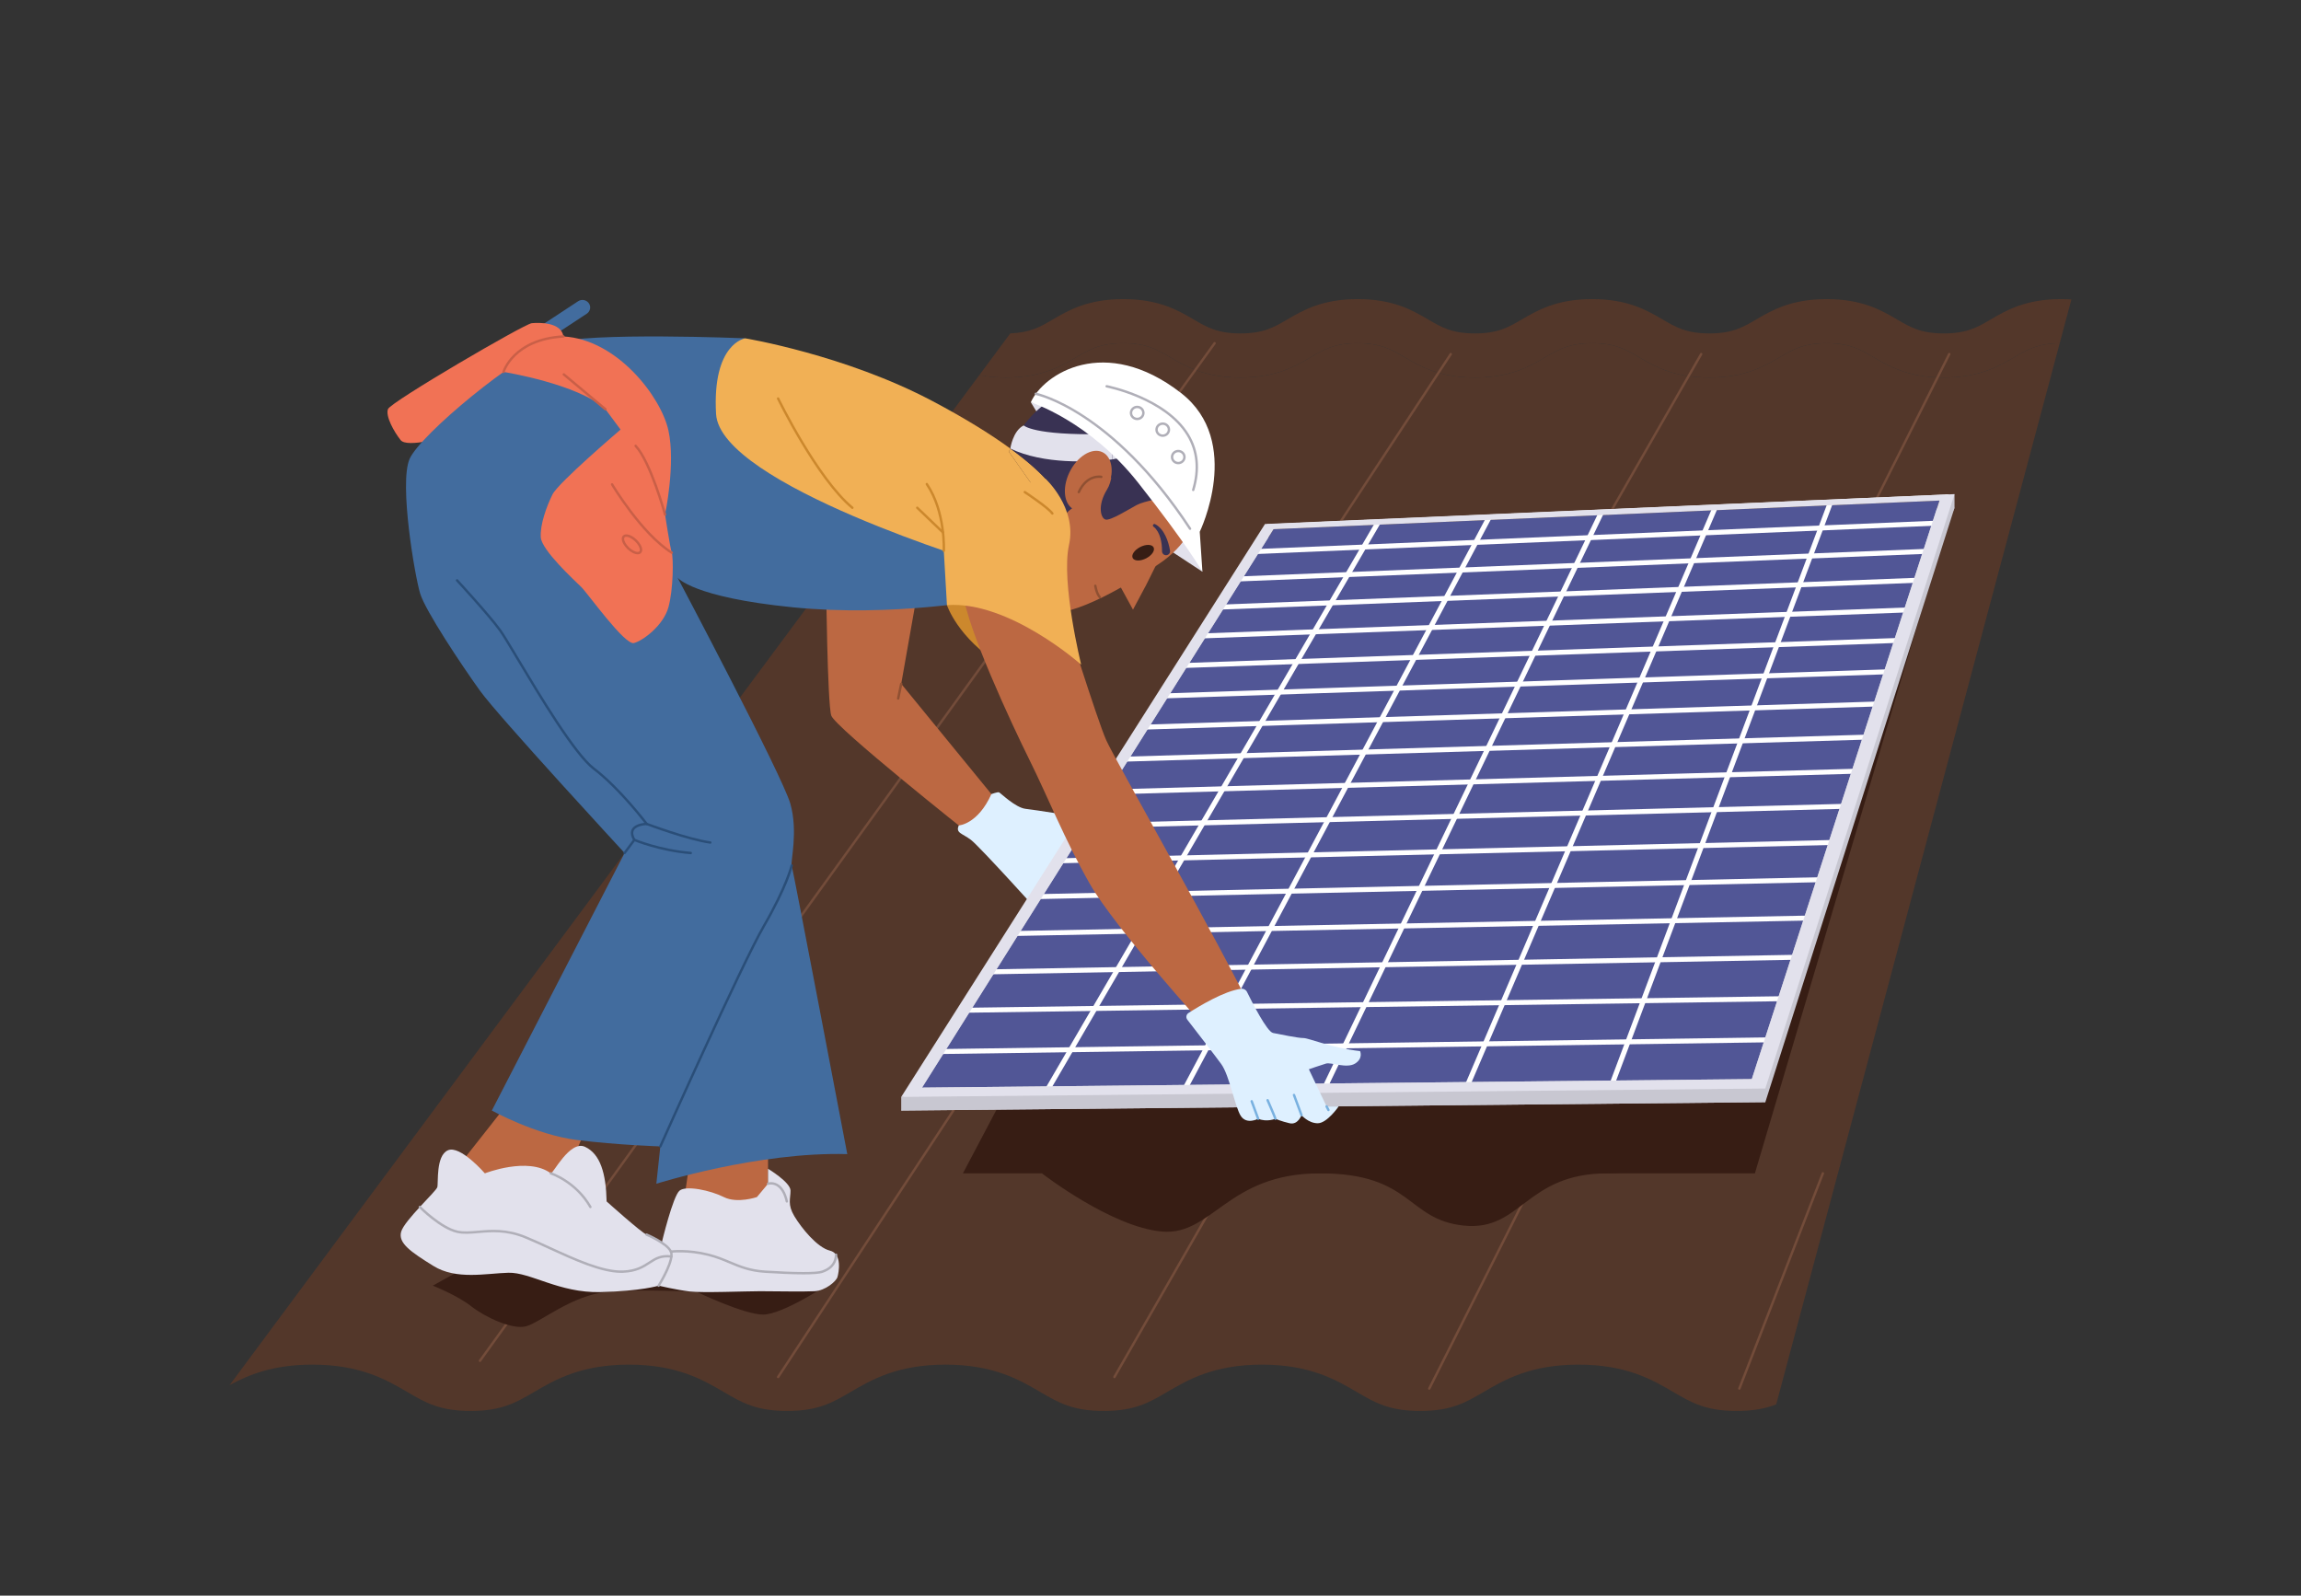 <?xml version="1.0" encoding="utf-8"?>
<svg xmlns="http://www.w3.org/2000/svg" id="_x31_" style="enable-background:new 0 0 2402 1665.656" version="1.1" viewBox="0 0 2402 1665.656" x="0" y="0">
  <rect x="0" y="0" width="2402" height="1665.656" fill="#333333" stroke="none"/>
  <g>
    <path d="M2162.33,312.578l-12.226,45.72c-22.957,0.259-33.777,6.596-47.444,14.59&#xA;		c-16.141,9.444-36.25,21.22-73.443,21.22c-37.193,0-57.303-11.775-73.443-21.22c-13.934-8.167-24.95-14.607-48.938-14.607&#xA;		s-35.004,6.44-48.938,14.607c-16.141,9.444-36.25,21.22-73.443,21.22c-37.211,0-57.302-11.775-73.461-21.22&#xA;		c-13.934-8.167-24.932-14.607-48.921-14.607c-24.006,0-35.004,6.44-48.938,14.607c-16.159,9.444-36.25,21.22-73.443,21.22&#xA;		c-37.211,0-57.302-11.775-73.461-21.22c-13.934-8.167-24.932-14.607-48.921-14.607c-24.007,0-35.004,6.44-48.938,14.607&#xA;		c-16.159,9.444-36.25,21.22-73.443,21.22c-37.211,0-57.303-11.775-73.461-21.22c-13.934-8.167-24.932-14.607-48.921-14.607&#xA;		c-23.989,0-35.004,6.44-48.938,14.607c-16.141,9.444-36.25,21.22-73.443,21.22c-10.571,0-19.771-0.95-27.886-2.521l32.353-43.597&#xA;		c20.946-0.76,31.41-6.889,44.454-14.538c16.159-9.445,36.25-21.22,73.461-21.22c37.193,0,57.285,11.775,73.443,21.22&#xA;		c13.934,8.167,24.932,14.607,48.938,14.607c23.989,0,34.986-6.44,48.921-14.607c16.159-9.445,36.25-21.22,73.461-21.22&#xA;		c37.193,0,57.285,11.775,73.443,21.22c13.934,8.167,24.932,14.607,48.938,14.607c23.989,0,34.987-6.44,48.921-14.607&#xA;		c16.159-9.445,36.25-21.22,73.461-21.22c37.193,0,57.302,11.775,73.443,21.22c13.934,8.167,24.95,14.607,48.938,14.607&#xA;		c23.989,0,35.005-6.44,48.938-14.607c16.141-9.445,36.25-21.22,73.443-21.22s57.302,11.775,73.443,21.22&#xA;		c13.934,8.167,24.949,14.607,48.938,14.607c23.989,0,35.004-6.44,48.938-14.607c16.141-9.445,36.25-21.22,73.443-21.22&#xA;		C2155.336,312.233,2158.913,312.354,2162.33,312.578z" style="fill:#53372a"/>
    <path d="M2150.104,358.298l-295.927,1107.682c-10.802,4.23-23.33,6.872-41.215,6.872&#xA;		c-32.388,0-47.248-8.685-66.076-19.7c-21.8-12.76-48.921-28.644-99.141-28.644c-50.22,0-77.34,15.885-99.158,28.644&#xA;		c-18.81,11.016-33.652,19.7-66.04,19.7s-47.248-8.685-66.058-19.7c-21.8-12.76-48.938-28.644-99.141-28.644&#xA;		c-50.22,0-77.358,15.885-99.158,28.644c-18.81,11.016-33.67,19.7-66.058,19.7c-32.37,0-47.23-8.685-66.04-19.7&#xA;		c-21.8-12.76-48.938-28.644-99.158-28.644c-50.202,0-77.341,15.885-99.141,28.644c-18.81,11.016-33.67,19.7-66.058,19.7&#xA;		c-32.388,0-47.23-8.685-66.04-19.7c-21.8-12.76-48.938-28.644-99.158-28.644c-50.202,0-77.341,15.885-99.14,28.644&#xA;		c-18.81,11.016-33.67,19.7-66.058,19.7c-32.388,0-47.23-8.685-66.04-19.7c-21.8-12.76-48.938-28.644-99.158-28.644&#xA;		c-40.966,0-66.592,10.584-86.47,21.41l782.607-1054.33c8.115,1.571,17.315,2.521,27.886,2.521c37.193,0,57.302-11.775,73.443-21.22&#xA;		c13.934-8.167,24.95-14.607,48.938-14.607c23.989,0,34.986,6.44,48.921,14.607c16.159,9.444,36.25,21.22,73.461,21.22&#xA;		c37.193,0,57.285-11.775,73.443-21.22c13.934-8.167,24.932-14.607,48.938-14.607c23.989,0,34.987,6.44,48.921,14.607&#xA;		c16.159,9.444,36.25,21.22,73.461,21.22c37.193,0,57.285-11.775,73.443-21.22c13.934-8.167,24.932-14.607,48.938-14.607&#xA;		c23.989,0,34.987,6.44,48.921,14.607c16.159,9.444,36.25,21.22,73.461,21.22c37.193,0,57.303-11.775,73.443-21.22&#xA;		c13.934-8.167,24.95-14.607,48.938-14.607s35.004,6.44,48.938,14.607c16.141,9.444,36.25,21.22,73.443,21.22&#xA;		c37.193,0,57.302-11.775,73.443-21.22C2116.328,364.894,2127.148,358.557,2150.104,358.298z" style="fill:#53372a"/>
    <g>
      <path d="M501.027,1421.756c-0.254,0-0.512-0.077-0.733-0.238c-0.562-0.405-0.689-1.191-0.283-1.753&#xA;			l766.9-1062.219c0.404-0.56,1.192-0.69,1.752-0.282c0.562,0.405,0.689,1.191,0.283,1.753l-766.9,1062.219&#xA;			C501.801,1421.574,501.417,1421.756,501.027,1421.756z" style="fill:#734c3a"/>
    </g>
    <g>
      <path d="M812.268,1438.666c-0.237,0-0.476-0.066-0.688-0.206c-0.579-0.381-0.741-1.159-0.36-1.738&#xA;			l702.163-1067.786c0.38-0.581,1.161-0.744,1.738-0.36c0.579,0.381,0.741,1.159,0.36,1.738L813.319,1438.1&#xA;			C813.078,1438.468,812.677,1438.666,812.268,1438.666z" style="fill:#734c3a"/>
    </g>
    <g>
      <path d="M1163.35,1438.666c-0.212,0-0.426-0.053-0.623-0.167c-0.602-0.345-0.81-1.113-0.464-1.713&#xA;			L1774.787,369c0.344-0.601,1.111-0.812,1.713-0.465c0.602,0.345,0.81,1.113,0.464,1.713L1164.44,1438.035&#xA;			C1164.209,1438.44,1163.786,1438.666,1163.35,1438.666z" style="fill:#734c3a"/>
    </g>
    <g>
      <path d="M1492.021,1450.746c-0.189,0-0.381-0.042-0.562-0.134c-0.619-0.312-0.869-1.066-0.558-1.685&#xA;			l542.807-1079.866c0.311-0.619,1.064-0.873,1.685-0.558c0.619,0.312,0.869,1.066,0.558,1.685l-542.807,1079.866&#xA;			C1492.923,1450.493,1492.481,1450.746,1492.021,1450.746z" style="fill:#734c3a"/>
    </g>
    <g>
      <path d="M1815.715,1450.746c-0.151,0-0.304-0.028-0.454-0.085c-0.647-0.251-0.967-0.979-0.717-1.624&#xA;			l87.148-224.671c0.251-0.646,0.976-0.964,1.625-0.717c0.647,0.251,0.967,0.979,0.717,1.625l-87.148,224.671&#xA;			C1816.693,1450.442,1816.218,1450.746,1815.715,1450.746z" style="fill:#734c3a"/>
    </g>
    <path d="M451.765,1342.081c0,0,25.408,9.919,39.927,21.364c14.519,11.446,42.65,24.652,57.169,21.13&#xA;		c14.519-3.522,48.174-32.831,85.302-36.031c37.127-3.2,93.247,0.078,93.247,0.078s49.218,23.628,69.182,23.628&#xA;		c19.964,0,65.743-30.169,65.743-30.169l-75.735-26.655H586.066l-76.225-5.686L451.765,1342.081z" style="fill:#371d14"/>
    <path d="M862.335,607.061c0,0,1.371,127.442,5.399,139.862c4.027,12.42,143.646,123.135,143.646,123.135&#xA;		s26.178-10.308,26.85-37.066L940.775,713.82l19.59-110.85h-87.509L862.335,607.061z" style="fill:#bc6842"/>
    <polygon points="539.256 1140.158 467.526 1231.193 539.256 1254.144 585.041 1239.337 616.327 1167.848" style="fill:#bc6842"/>
    <polygon points="723.922 1184.55 709.423 1285.805 801.756 1268.211 801.756 1167.848" style="fill:#bc6842"/>
    <path d="M574.992,1224.82c1.88,1.397,19.86-35.148,35.748-27.669c15.888,7.479,21.846,27.505,22.508,56.993&#xA;		c0,0,36.41,32.7,41.706,34.627c5.296,1.927,15.856,8.445,15.856,8.445s11.661-48.799,18.613-54.377&#xA;		c6.951-5.579,32.135-0.312,46.166,6.753c14.031,7.065,34.553,0,34.553,0l11.613-13.92v-15.626c0,0,23.473,14.113,23.473,22.793&#xA;		s-3.31,14.46,3.972,26.664c7.282,12.204,23.832,32.757,37.072,35.969c13.24,3.212,9.268,23.123,7.944,27.619&#xA;		c-1.324,4.496-12.578,14.13-23.832,14.773c-11.254,0.642-42.368,0-56.932,0c-14.564,0-60.242,1.856-73.482,0.285&#xA;		c-13.24-1.57-32.438-6.066-32.438-6.066s-17.874,5.686-60.904,6.697c-43.03,1.011-72.82-20.827-95.99-20.185&#xA;		c-23.17,0.642-54.284,7.707-78.116-7.065c-23.832-14.773-37.072-23.915-33.762-35.722c3.31-11.807,36.41-41.995,37.734-46.491&#xA;		c1.324-4.496-1.767-32.757,11.033-38.538c12.799-5.781,38.617,24.044,38.617,24.044S551.16,1207.115,574.992,1224.82z" style="fill:#e2e1ec"/>
    <g>
      <path d="M687.531,1343.336c-0.227,0-0.458-0.062-0.664-0.192c-0.589-0.368-0.766-1.142-0.398-1.729&#xA;			c4.568-7.301,15.768-27.708,12.765-34.367c-3.69-8.181-24.556-17.032-24.766-17.121c-0.639-0.269-0.939-1.005-0.671-1.644&#xA;			c0.27-0.64,1.007-0.939,1.644-0.671c0.896,0.377,21.988,9.328,26.081,18.404c4.096,9.083-11.171,33.927-12.926,36.729&#xA;			C688.358,1343.127,687.95,1343.336,687.531,1343.336z" style="fill:#b0afb8"/>
    </g>
    <g>
      <path d="M648.477,1328.741c-21.119,0.001-49.872-13.203-75.336-24.895&#xA;			c-8.909-4.09-17.323-7.953-25.154-11.168c-19.563-8.03-35.093-6.675-48.791-5.478c-8.213,0.716-15.306,1.336-22.033-0.171&#xA;			c-17.761-3.978-38.915-25.295-39.806-26.2c-0.487-0.493-0.48-1.288,0.013-1.775c0.493-0.488,1.287-0.48,1.775,0.013&#xA;			c0.213,0.217,21.529,21.696,38.565,25.512c6.351,1.424,13.262,0.819,21.266,0.119c13.294-1.16,29.838-2.606,49.964,5.657&#xA;			c7.879,3.234,16.315,7.108,25.248,11.209c26.03,11.952,55.529,25.49,76.209,24.626c13.609-0.574,20.643-5.154,26.847-9.196&#xA;			c6.376-4.153,12.389-8.07,23.781-6.593c0.687,0.09,1.172,0.72,1.082,1.408c-0.09,0.688-0.724,1.169-1.408,1.082&#xA;			c-10.448-1.355-15.846,2.146-22.085,6.207c-6.476,4.217-13.815,8.997-28.112,9.6&#xA;			C649.835,1328.726,649.158,1328.741,648.477,1328.741z" style="fill:#b0afb8"/>
    </g>
    <g>
      <path d="M616.329,1261.204c-0.436,0-0.86-0.228-1.091-0.632c-14.943-26.164-40.368-34.474-40.624-34.554&#xA;			c-0.661-0.21-1.028-0.915-0.817-1.576c0.208-0.66,0.911-1.027,1.574-0.819c0.263,0.083,26.6,8.656,42.047,35.703&#xA;			c0.344,0.602,0.135,1.369-0.467,1.713C616.753,1261.151,616.539,1261.204,616.329,1261.204z" style="fill:#b0afb8"/>
    </g>
    <g>
      <path d="M838.701,1330.322c-11.986,0-26.998-0.745-40.092-1.582c-16.256-1.041-26.502-5.343-37.35-9.898&#xA;			c-6.608-2.774-13.442-5.644-21.869-7.776c-21.543-5.453-38.679-3.311-38.85-3.287c-0.668,0.095-1.316-0.393-1.408-1.082&#xA;			c-0.09-0.687,0.394-1.318,1.081-1.407c0.717-0.093,17.752-2.236,39.793,3.343c8.609,2.179,15.531,5.085,22.223,7.895&#xA;			c10.648,4.472,20.705,8.694,36.54,9.707c32.546,2.081,53.575,2.108,59.203,0.073c6.353-2.298,12.935-6.063,13.597-16.572&#xA;			c0.045-0.691,0.605-1.203,1.332-1.173c0.692,0.044,1.217,0.64,1.173,1.332c-0.758,12.027-8.547,16.351-15.248,18.773&#xA;			C855.496,1329.872,848.011,1330.322,838.701,1330.322z" style="fill:#b0afb8"/>
    </g>
    <g>
      <path d="M821.374,1255.399c-0.572,0-1.089-0.393-1.222-0.974c-1.93-8.395-5.204-13.93-9.73-16.456&#xA;			c-4.313-2.405-8.222-1.122-8.262-1.11c-0.659,0.217-1.371-0.131-1.593-0.786c-0.222-0.657,0.13-1.369,0.786-1.593&#xA;			c0.204-0.068,5.02-1.646,10.292,1.296c5.171,2.885,8.857,8.969,10.954,18.084c0.155,0.676-0.267,1.349-0.942,1.505&#xA;			C821.562,1255.388,821.468,1255.399,821.374,1255.399z" style="fill:#b0afb8"/>
    </g>
    <path d="M1000.849,861.663c0,0,19.783-1.027,34.063-32.728c0,0,6.389-2.346,7.895-1.873&#xA;		c1.506,0.473,17.121,16.073,27.857,17.269c10.736,1.196,50.263,7.601,50.263,7.601l6.087,37.041l-15.847,54.085l-23.522,12.615&#xA;		c0,0-64.804-71.875-74.075-78.938C1004.297,869.673,997.399,869.751,1000.849,861.663z" style="fill:#def0ff"/>
    <g>
      <polygon points="1220.942 815.939 1005.185 1224.82 1831.927 1224.82 2032.974 546.367" style="fill:#371d14"/>
      <path d="M1087.644,1224.82c0,0,72.28,56.102,125.188,60.748c52.908,4.647,68.121-60.748,165.085-60.748&#xA;			c96.964,0,90.097,48.357,150.206,54.552c60.109,6.196,64.08-54.552,149.902-54.552c85.822,0-45.091-56.973-45.091-56.973&#xA;			l-528.901,27.881L1087.644,1224.82z" style="fill:#371d14"/>
    </g>
    <g>
      <polygon points="2034.203 530.307 2034.203 530.307 2034.042 530.314 2031.033 530.445 2031.033 530.445 2031.033 530.445 1320.541 561.236 940.775 1159.283 1842.821 1150.521 2040.311 530.043" style="fill:#c8c7d1"/>
      <polygon points="940.775 1159.283 940.775 1145.036 964.533 1139.589 1842.821 1132.232 1842.821 1150.521" style="fill:#c8c7d1"/>
      <path d="M2040.311,530.043l-0.006-14.244l-7.874,10.404l-3.124,10.411l-2.309,6.194&#xA;			c0,0,5.569,4.217,5.977,3.558C2033.381,545.708,2040.311,530.043,2040.311,530.043z" style="fill:#c8c7d1"/>
      <g>
        <g>
          <polygon points="2024.608 522.533 1828.694 1126.445 962.501 1135.337 1329.45 552.42" style="fill:#515696"/>
        </g>
        <g>
          <g>
            <polygon points="951.585 1144.223 946.045 1143.608 1323.293 547.044 1328.901 548.08" style="fill:#fff"/>
          </g>
          <g>
            <polygon points="1093.614 1142.592 1087.644 1142.312 1437.258 542.385 1442.999 543.057" style="fill:#fff"/>
          </g>
          <g>
            <path d="M1231.582,1140.999L1231.582,1140.999l320.157-601.476c1.157-2.174,3.912-3.026,6.152-1.903&#xA;						l0.686,0.344l-319.802,600.81C1237.421,1141.316,1234.201,1142.312,1231.582,1140.999z" style="fill:#fff"/>
          </g>
          <g>
            <path d="M1377.917,1139.671L1377.917,1139.671l290.498-604.052c1.175-2.444,4.002-3.703,6.679-2.975&#xA;						l0.569,0.155l-290.651,604.369C1383.766,1139.76,1380.589,1140.881,1377.917,1139.671z" style="fill:#fff"/>
          </g>
          <g>
            <path d="M1526.71,1138.326L1526.71,1138.326l260.528-607.81c1.006-2.347,3.592-3.667,6.156-3.14&#xA;						l0.894,0.184l-260.598,607.973C1532.558,1138.174,1529.433,1139.425,1526.71,1138.326z" style="fill:#fff"/>
          </g>
          <g>
            <path d="M1678.025,1136.964L1678.025,1136.964l230.981-615.27l5.476,0.549l-229.613,611.626&#xA;						C1683.859,1136.558,1680.796,1137.943,1678.025,1136.964z" style="fill:#fff"/>
          </g>
          <g>
            <polygon points="1837.6 1135.334 1831.927 1135.584 2031.033 516.198 2036.272 516.852" style="fill:#fff"/>
          </g>
        </g>
        <g>
          <g>
            <g>
              <polygon points="1325.972 550.535 1325.734 547.044 2034.203 516.06 2033.44 519.923" style="fill:#fff"/>
            </g>
          </g>
          <g>
            <g>
              <polygon points="1308.318 578.447 1308.088 573.272 2024.004 543.394 2024.233 548.568" style="fill:#fff"/>
            </g>
          </g>
          <g>
            <g>
              <polygon points="1290.219 607.061 1289.998 601.886 2014.566 572.791 2014.786 577.966" style="fill:#fff"/>
            </g>
          </g>
          <g>
            <g>
              <polygon points="1271.657 636.407 1271.445 631.231 2004.875 602.97 2005.087 608.146" style="fill:#fff"/>
            </g>
          </g>
          <g>
            <g>
              <polygon points="1252.616 666.511 1252.413 661.334 1994.924 633.962 1995.127 639.138" style="fill:#fff"/>
            </g>
          </g>
          <g>
            <g>
              <polygon points="1233.075 697.404 1232.882 692.228 1984.702 665.802 1984.895 670.978" style="fill:#fff"/>
            </g>
          </g>
          <g>
            <g>
              <polygon points="1213.016 729.117 1212.832 723.94 1974.195 698.523 1974.379 703.699" style="fill:#fff"/>
            </g>
          </g>
          <g>
            <g>
              <polygon points="1192.417 761.684 1192.244 756.507 1963.394 732.164 1963.568 737.34" style="fill:#fff"/>
            </g>
          </g>
          <g>
            <g>
              <polygon points="1171.257 795.138 1171.094 789.96 1952.285 766.761 1952.449 771.94" style="fill:#fff"/>
            </g>
          </g>
          <g>
            <g>
              <polygon points="1149.511 829.518 1149.358 824.34 1940.856 802.36 1941.008 807.538" style="fill:#fff"/>
            </g>
          </g>
          <g>
            <g>
              <polygon points="1127.156 864.861 1127.013 859.683 1929.09 839.003 1929.233 844.181" style="fill:#fff"/>
            </g>
          </g>
          <g>
            <g>
              <polygon points="1104.164 901.21 1104.033 896.032 1916.975 876.736 1917.106 881.914" style="fill:#fff"/>
            </g>
          </g>
          <g>
            <g>
              <polygon points="1080.51 938.607 1080.391 933.429 1904.495 915.609 1904.613 920.787" style="fill:#fff"/>
            </g>
          </g>
          <g>
            <g>
              <polygon points="1056.163 977.098 1056.056 971.92 1891.629 955.674 1891.736 960.852" style="fill:#fff"/>
            </g>
          </g>
          <g>
            <g>
              <rect height="5.179" style="fill:#fff" transform="rotate(-1.037 1455.457 1007.356)" width="847.493" x="1030.983" y="1004.27"/>
            </g>
          </g>
          <g>
            <g>
              <rect height="5.18" style="fill:#fff" transform="rotate(-.81 1432.208 1043.166)" width="859.591" x="1005.178" y="1045.995"/>
            </g>
          </g>
          <g>
            <g>
              <rect height="5.18" style="fill:#fff" transform="rotate(-.81 1410.034 1090.573)" width="872.042" x="978.582" y="1089.031"/>
            </g>
          </g>
          <g>
            <g>
              <rect height="5.18" style="fill:#fff" transform="rotate(-.613 1395.4 1137.494)" width="884.863" x="951.157" y="1133.439"/>
            </g>
          </g>
        </g>
      </g>
      <g>
        <path d="M1320.535,546.981L940.772,1145.04l902.052-8.771l197.48-620.47L1320.535,546.981z&#xA;				 M1828.694,1126.445l-866.194,8.892l366.95-582.917l695.158-29.887L1828.694,1126.445z" style="fill:#e2e1ec"/>
      </g>
    </g>
    <path d="M1108.96,538.176c-3.862,28.437-33.759,87.038-33.759,87.038s-191.27-15.367-202.339-22.239&#xA;		c-11.087-6.889-163.437-96.465-166.213-105.426c-2.758-8.961-16.604-57.34-16.604-60.017c0-2.694,0-23.292,0-23.292l37.371-44.615&#xA;		c0,0,8.275-11.223,50.54-16.455c0,0,104.123,17.162,195.54,65.542c33.616,17.784,60.488,34.428,81.167,49.519&#xA;		c-0.498,1.105-0.979,2.227-1.459,3.384l49.828,70.773C1103.034,542.388,1105.419,540.731,1108.96,538.176z" style="fill:#f1b055"/>
    <polygon points="1076.069 419.925 1087.644 438.94 1204.436 563.439 1255.196 596.796 1238.287 546.367 1218.869 503.608 1164.549 452.434 1109.373 424.937 1076.069 419.925" style="fill:#e2e1ec"/>
    <path d="M1232.882,447.668c-31.244-43.452-31.626,17.574-84.881,53.621&#xA;		c-53.255,36.046-72.953,115.155-60.357,132.673c12.597,17.518,69.59-9.723,122.845-45.769&#xA;		C1263.744,552.146,1264.126,491.12,1232.882,447.668z" style="fill:#bc6842"/>
    <path d="M1108.96,538.176c-3.542,2.555-5.926,4.213-5.926,4.213l-49.828-70.773&#xA;		c0.48-1.157,0.961-2.279,1.459-3.384c35.556,25.934,52.8,47.24,54.562,61.812C1109.494,532.322,1109.387,535.068,1108.96,538.176z" style="fill:#f1b055"/>
    <path d="M1178.257,482.734l-21.693,19.234c0,0-20.145,15.073-30.448,23.292&#xA;		c-5.855,4.662-12.493,9.548-17.155,12.915c0.427-3.108,0.534-5.853,0.267-8.132c-1.762-14.572-19.006-35.879-54.562-61.812&#xA;		c17.547-39.539,45.38-52.212,45.38-52.212l68.923,46.895L1178.257,482.734z" style="fill:#393253"/>
    <path d="M1161.226,479.557c-23.348,2.918-71.931,5.318-106.561-11.326c0,0,2.598-18.561,13.97-24.138&#xA;		c0,0,9.894,10.532,83.391,9.065c0,0,3.043,2.814,6.923,6.509C1159.358,461.791,1160.817,469.923,1161.226,479.557z" style="fill:#e2e1ec"/>
    <path d="M1116.406,493.044c-8.022,16.616-5.729,34.084,5.122,39.015c10.851,4.932,26.15-4.541,34.172-21.157&#xA;		s5.729-34.084-5.122-39.015C1139.728,466.956,1124.428,476.428,1116.406,493.044z" style="fill:#bc6842"/>
    <g>
      <path d="M1126.111,514.956c-0.176,0-0.356-0.037-0.526-0.116c-0.63-0.292-0.902-1.039-0.611-1.667&#xA;			c9.212-19.852,24.766-16.65,24.926-16.614c0.675,0.15,1.099,0.816,0.952,1.492c-0.148,0.676-0.816,1.105-1.492,0.959&#xA;			c-0.558-0.112-13.778-2.728-22.108,15.219C1127.038,514.688,1126.584,514.956,1126.111,514.956z" style="fill:#8f5032"/>
    </g>
    <path d="M1196.563,582.781c-5.991,3.134-12.299,3.062-14.09-0.161c-1.791-3.222,1.615-8.375,7.606-11.509&#xA;		c5.991-3.134,12.299-3.062,14.09,0.161C1205.959,574.494,1202.554,579.647,1196.563,582.781z" style="fill:#371d14"/>
    <polygon points="1211.154 581.135 1196.56 610.464 1182.726 636.407 1166.679 607.061" style="fill:#bc6842"/>
    <path d="M1205.73,547.11c1.508,0.702,2.525,1.465,3.608,2.377c1.064,0.888,1.995,1.888,2.892,2.922&#xA;		c1.765,2.09,3.171,4.426,4.365,6.842c1.233,2.414,2.113,4.945,2.94,7.499l1.031,3.869l0.798,3.91&#xA;		c0.464,2.277-1.004,4.499-3.281,4.964c-2.277,0.465-4.499-1.004-4.964-3.281c-0.048-0.235-0.075-0.469-0.083-0.7l-0.005-0.216&#xA;		l-0.099-3.541l-0.306-3.515c-0.33-2.309-0.702-4.641-1.389-6.854c-0.651-2.226-1.492-4.405-2.647-6.386&#xA;		c-1.106-1.93-2.683-3.899-4.227-5.032l-0.227-0.166c-0.7-0.513-0.851-1.497-0.337-2.197&#xA;		C1204.251,546.99,1205.065,546.8,1205.73,547.11z" style="fill:#393253"/>
    <path d="M1174.805,477.106c-0.427,0.38-5.481,1.45-13.578,2.452c-0.409-9.634-1.869-17.767-2.278-19.89&#xA;		C1166.031,466.435,1175.855,476.156,1174.805,477.106z" style="fill:#e2e1ec"/>
    <path d="M1216.518,519.528c0,0-21.622,3.177-30.057,7.735c-8.417,4.541-27.139,16.333-32.299,15.125&#xA;		c-5.143-1.226-8.88-14.676,1.53-31.493c5.072-8.184,5.962-20.667,5.535-31.338c8.097-1.001,13.151-2.072,13.578-2.452&#xA;		c1.05-0.95-8.773-10.67-15.856-17.439c-0.071-0.345-0.107-0.535-0.107-0.535s13.115-0.915,16.39,0&#xA;		c3.275,0.898,21.533,18.164,21.533,18.164L1216.518,519.528z" style="fill:#393253"/>
    <g>
      <path d="M1148.091,624.6c-0.333,0-0.665-0.132-0.913-0.393c-3.683-3.897-4.982-12.163-5.035-12.513&#xA;			c-0.104-0.685,0.365-1.325,1.051-1.43c0.688-0.104,1.326,0.365,1.431,1.05c0.012,0.078,1.234,7.842,4.379,11.168&#xA;			c0.476,0.504,0.454,1.299-0.05,1.775C1148.711,624.487,1148.4,624.6,1148.091,624.6z" style="fill:#8f5032"/>
    </g>
    <g>
      <path d="M937.606,730.372c-0.085,0-0.171-0.008-0.257-0.026c-0.679-0.14-1.115-0.804-0.974-1.484&#xA;			l3.171-15.297c0.14-0.68,0.804-1.122,1.484-0.974c0.679,0.14,1.115,0.804,0.974,1.484l-3.171,15.297&#xA;			C938.71,729.964,938.188,730.372,937.606,730.372z" style="fill:#8f5032"/>
    </g>
    <path d="M514.998,382.145L514.998,382.145c-2.494-3.568-1.525-8.468,2.153-10.888l86.33-56.794&#xA;		c3.678-2.42,8.728-1.48,11.222,2.089l0,0c2.494,3.569,1.525,8.468-2.153,10.888l-86.33,56.794&#xA;		C522.542,386.653,517.492,385.713,514.998,382.145z" style="fill:#426c9e"/>
    <path d="M467.55,455.351c0,0-42.39,12.81-49.339,4.045c-6.949-8.765-15.983-24.946-13.203-32.363&#xA;		c2.78-7.417,142.457-88.998,150.102-89.672c7.644-0.674,30.721-1.302,33.081,13.845c2.36,15.147-8.064,34.7-8.064,34.7&#xA;		L467.55,455.351z" style="fill:#f17255"/>
    <path d="M1076.069,419.925c0,0,60.953,19.31,111.954,83.879s67.172,92.992,67.172,92.992l-2.783-41.699&#xA;		c0,0,45.698-94.138-19.531-144.828C1153.527,348.603,1089.131,390.356,1076.069,419.925z" style="fill:#fff"/>
    <path d="M1030.999,589.926c0,0-279.354-83.931-283.509-157.839c-4.155-73.908,30.47-78.916,30.47-78.916&#xA;		s-163.433-6.881-200.828,5.111c-37.396,11.991-138.502,95.306-149.582,120.838c-11.08,25.532,5.54,122.572,11.08,140.569&#xA;		c5.54,17.998,43.081,74.437,62.398,101.312c19.318,26.876,150.974,169.423,150.974,169.423L513.42,1159.283&#xA;		c0,0,45.706,25.324,88.641,30.699c42.936,5.375,87.256,6.719,87.256,6.719l-4.155,38.97c0,0,106.391-33.595,199.315-30.907&#xA;		c0,0-56.658-297.452-58.043-301.246c-1.385-3.794,6.925-35.203-1.385-64.515c-8.31-29.312-117.727-236.033-117.727-236.033&#xA;		s15.235,20.549,120.497,30.992c105.262,10.443,203.178-8.37,203.178-8.37V589.926z" style="fill:#426c9e"/>
    <g>
      <path d="M652,891.679c-0.259,0-0.523-0.081-0.747-0.247c-0.556-0.413-0.672-1.2-0.259-1.757l9.674-13.033&#xA;			c-2.406-4.429-2.765-8.2-1.065-11.217c2.613-4.638,9.405-6.022,13.062-6.433c-6.032-7.73-30.267-37.966-53.563-55.631&#xA;			c-20.045-15.199-55.955-75.214-79.718-114.926c-8.419-14.07-15.069-25.184-18.25-29.591&#xA;			c-11.713-16.235-44.602-51.822-44.934-52.181c-0.47-0.508-0.439-1.303,0.07-1.774c0.507-0.467,1.303-0.442,1.774,0.07&#xA;			c0.331,0.359,33.324,36.057,45.127,52.416c3.241,4.494,9.917,15.649,18.367,29.771c22.225,37.143,59.424,99.309,79.079,114.214&#xA;			c27.015,20.484,55.188,57.582,55.469,57.955c0.284,0.377,0.333,0.881,0.127,1.307c-0.208,0.425-0.635,0.697-1.107,0.705&#xA;			c-0.105,0.001-10.451,0.237-13.319,5.333c-1.322,2.348-0.831,5.524,1.456,9.442c0.254,0.435,0.225,0.978-0.075,1.382&#xA;			l-10.16,13.688C652.763,891.503,652.383,891.679,652,891.679z" style="fill:#2a4e78"/>
    </g>
    <g>
      <path d="M689.318,1197.957c-0.171,0-0.344-0.034-0.511-0.108c-0.632-0.283-0.917-1.025-0.635-1.659&#xA;			c0.843-1.888,84.54-189.322,108.294-230.432c23.594-40.828,28.696-62.309,28.745-62.52c0.155-0.676,0.825-1.097,1.504-0.943&#xA;			c0.676,0.155,1.098,0.828,0.943,1.504c-0.201,0.878-5.201,21.999-29.018,63.216c-23.689,40.996-107.334,228.311-108.175,230.199&#xA;			C690.257,1197.681,689.799,1197.957,689.318,1197.957z" style="fill:#2a4e78"/>
    </g>
    <g>
      <path d="M741.514,880.745c-0.057,0-0.115-0.004-0.173-0.012c-23.737-3.29-66.272-19.325-66.7-19.486&#xA;			c-0.648-0.246-0.975-0.971-0.73-1.619c0.246-0.647,0.97-0.968,1.619-0.73c0.425,0.161,42.699,16.097,66.154,19.349&#xA;			c0.687,0.095,1.167,0.729,1.071,1.416C742.669,880.29,742.13,880.745,741.514,880.745z" style="fill:#2a4e78"/>
    </g>
    <g>
      <path d="M721.075,891.679c-0.034,0-0.069-0.001-0.103-0.004c-32.774-2.671-59.04-13.674-59.301-13.783&#xA;			c-0.639-0.271-0.937-1.008-0.667-1.646c0.272-0.64,1.011-0.935,1.646-0.667c0.258,0.11,26.172,10.956,58.525,13.593&#xA;			c0.691,0.057,1.205,0.663,1.15,1.353C722.271,891.182,721.722,891.679,721.075,891.679z" style="fill:#2a4e78"/>
    </g>
    <path d="M525.634,388.239c0,0,78.334,12.572,106.383,38.936l15.778,21.261c0,0-64.865,55.306-71.001,67.625&#xA;		c-6.136,12.318-13.148,31.477-12.272,44.86c0.877,13.383,35.062,44.85,42.074,51.653c7.012,6.804,45.581,61.233,55.223,58.681&#xA;		c9.642-2.551,30.679-18.456,35.939-37.293c5.259-18.837,5.259-51.822,3.506-57.016s-7.012-39.82-7.012-39.82&#xA;		s11.226-52.786,3.506-87.839c-7.72-35.053-53.47-94.957-109.569-98.081C532.091,348.082,525.634,388.239,525.634,388.239z" style="fill:#f17255"/>
    <g>
      <path d="M694.251,538.381c-0.552,0-1.057-0.367-1.209-0.923c-0.149-0.545-15.092-54.62-30.435-71.186&#xA;			c-0.471-0.509-0.44-1.303,0.068-1.774c0.509-0.471,1.303-0.442,1.774,0.068c15.76,17.015,30.399,69.982,31.014,72.228&#xA;			c0.184,0.669-0.211,1.36-0.879,1.542C694.473,538.367,694.36,538.381,694.251,538.381z" style="fill:#c95f47"/>
    </g>
    <g>
      <path d="M701.263,578.201c-0.228,0-0.458-0.062-0.664-0.191c-31.714-19.832-62.427-71.213-62.734-71.731&#xA;			c-0.355-0.597-0.157-1.367,0.439-1.72c0.595-0.352,1.367-0.159,1.72,0.439c0.304,0.51,30.71,51.375,61.905,70.881&#xA;			c0.587,0.368,0.766,1.143,0.4,1.73C702.091,577.992,701.681,578.201,701.263,578.201z" style="fill:#c95f47"/>
    </g>
    <g>
      <path d="M525.634,389.492c-0.114,0-0.23-0.015-0.347-0.049c-0.665-0.191-1.05-0.884-0.861-1.549&#xA;			c0.101-0.349,10.567-34.922,63.691-37.941c0.677-0.016,1.286,0.489,1.324,1.181c0.04,0.692-0.489,1.286-1.181,1.324&#xA;			c-51.255,2.914-61.323,35.794-61.42,36.126C526.682,389.134,526.181,389.492,525.634,389.492z" style="fill:#c95f47"/>
    </g>
    <g>
      <path d="M632.016,428.431c-0.283,0-0.569-0.095-0.804-0.292l-43.48-36.35&#xA;			c-0.532-0.444-0.602-1.237-0.157-1.769c0.444-0.53,1.233-0.606,1.769-0.157l43.48,36.349c0.532,0.444,0.602,1.237,0.157,1.769&#xA;			C632.731,428.277,632.376,428.431,632.016,428.431z" style="fill:#c95f47"/>
    </g>
    <g>
      <path d="M665.632,578.629c-3.097,0-7.167-1.992-10.854-5.57c-3.547-3.441-5.75-7.503-5.75-10.604&#xA;			c-0.001-1.398,0.451-2.575,1.304-3.404c2.819-2.734,8.977-0.881,14.331,4.313c3.547,3.441,5.749,7.504,5.749,10.604&#xA;			c0.001,1.398-0.451,2.575-1.304,3.404C668.232,578.223,667.032,578.629,665.632,578.629z M653.768,560.314&#xA;			c-0.732,0-1.315,0.179-1.687,0.54c-0.36,0.349-0.544,0.889-0.544,1.602c0.001,2.408,1.959,5.863,4.989,8.802&#xA;			c4.369,4.24,9.326,5.777,10.833,4.313c0.36-0.349,0.544-0.889,0.544-1.602c-0.001-2.408-1.959-5.863-4.989-8.802&#xA;			C659.624,561.973,656.001,560.314,653.768,560.314z" style="fill:#c95f47"/>
    </g>
    <path d="M988.508,631.693c0,0,11.132,34.18,55.955,62.136c44.823,27.956,52.641-70.652,52.641-70.652&#xA;		s-47.95-27.478-50.035-26.381c-2.085,1.097-20.848,6.174-20.848,6.174L988.508,631.693L988.508,631.693z" style="fill:#cc882d"/>
    <path d="M1109.377,636.407c0,0,36.081,115.443,45.386,136.213c9.305,20.77,118.019,211.08,153.326,284.943&#xA;		l-49.495,15.427c0,0-95.013-104.689-121.12-150.647c-26.107-45.958-43.676-90.527-62.727-128.905&#xA;		c-19.051-38.378-64.821-136.762-69.561-174.447C1000.445,581.307,1109.377,636.407,1109.377,636.407z" style="fill:#bc6842"/>
    <path d="M1240.689,1057.421c10.459-6.74,37.199-23.008,54.916-25.26c2.544-0.323,5.001,0.998,6.102,3.246&#xA;		c5.188,10.59,20.887,41.641,27.194,42.881c7.608,1.496,26.113,5.328,31.767,5.31c5.654-0.018,28.785,10.15,59.113,13.641&#xA;		c0,0,3.523,7.481-5.178,12.967s-25.15-1.496-30.29,0c-5.14,1.496-17.991,5.985-17.991,5.985l18.498,38.779h12.596&#xA;		c0,0-12.075,17.576-21.842,17.576c-9.766,0-16.963-8.478-16.963-8.478s-3.598,10.473-12.337,8.478s-14.907-4.698-14.907-4.698&#xA;		s-8.739,3.78-17.991,0c0,0-11.826,6.385-17.991-2.782c-6.165-9.167-11.823-42.391-20.561-54.361&#xA;		c-6.99-9.574-27.462-36.058-35.377-46.276C1237.705,1062.177,1238.27,1058.979,1240.689,1057.421z" style="fill:#def0ff"/>
    <g>
      <path d="M1358.613,1165.324c-0.509,0-0.988-0.312-1.176-0.818l-7.825-21.037&#xA;			c-0.242-0.65,0.089-1.373,0.738-1.614c0.647-0.245,1.372,0.089,1.614,0.738l7.825,21.037c0.242,0.65-0.089,1.373-0.738,1.614&#xA;			C1358.906,1165.298,1358.758,1165.324,1358.613,1165.324z" style="fill:#79b1e0"/>
    </g>
    <g>
      <path d="M1331.369,1169.103c-0.541,0-1.04-0.351-1.202-0.894c-0.648-2.161-5.563-13.521-8.073-19.227&#xA;			c-0.279-0.635,0.009-1.376,0.644-1.655c0.635-0.275,1.374,0.011,1.655,0.644c0.298,0.68,7.325,16.669,8.178,19.516&#xA;			c0.2,0.664-0.177,1.364-0.841,1.564C1331.609,1169.086,1331.488,1169.103,1331.369,1169.103z" style="fill:#79b1e0"/>
    </g>
    <g>
      <path d="M1313.379,1169.103c-0.511,0-0.99-0.314-1.177-0.82l-6.753-18.267&#xA;			c-0.241-0.651,0.091-1.372,0.742-1.613c0.648-0.24,1.372,0.094,1.613,0.742l6.754,18.267c0.241,0.651-0.091,1.372-0.742,1.613&#xA;			C1313.671,1169.078,1313.523,1169.103,1313.379,1169.103z" style="fill:#79b1e0"/>
    </g>
    <g>
      <path d="M1386.757,1159.97c-0.455,0-0.893-0.247-1.117-0.679l-1.935-3.745&#xA;			c-0.319-0.616-0.077-1.373,0.538-1.692c0.622-0.318,1.375-0.076,1.692,0.538l1.935,3.745c0.319,0.617,0.077,1.373-0.538,1.692&#xA;			C1387.148,1159.925,1386.951,1159.97,1386.757,1159.97z" style="fill:#79b1e0"/>
    </g>
    <path d="M1091.36,499.763c0,0,33.15,30.264,24.57,69.049c-8.58,38.785,12.721,125.017,12.721,125.017&#xA;		s-75.313-67.014-140.143-62.136l-6.03-104.433L1091.36,499.763z" style="fill:#f1b055"/>
    <g>
      <path d="M1242.312,553.167c-0.409,0-0.81-0.198-1.051-0.566&#xA;			c-81.303-123.73-159.431-140.133-160.212-140.284c-0.68-0.132-1.124-0.791-0.994-1.473c0.132-0.68,0.791-1.112,1.472-0.993&#xA;			c0.79,0.153,79.953,16.766,161.831,141.371c0.381,0.579,0.22,1.357-0.36,1.738&#xA;			C1242.788,553.101,1242.549,553.167,1242.312,553.167z" style="fill:#b0afb8"/>
    </g>
    <g>
      <path d="M1245.603,512.693c-0.119,0-0.241-0.017-0.361-0.053c-0.664-0.2-1.041-0.9-0.841-1.564&#xA;			c6.325-21.074,4.494-40.058-5.443-56.423c-23.214-38.237-83.363-50.067-83.967-50.182c-0.681-0.13-1.128-0.786-0.999-1.467&#xA;			c0.13-0.68,0.792-1.13,1.467-0.999c0.616,0.116,61.858,12.163,85.646,51.345c10.32,16.999,12.238,36.664,5.701,58.449&#xA;			C1246.643,512.343,1246.143,512.693,1245.603,512.693z" style="fill:#b0afb8"/>
    </g>
    <g>
      <path d="M1213.777,456.036c-4.262,0-7.731-3.381-7.731-7.536c0-4.157,3.469-7.538,7.731-7.538&#xA;			c4.262,0,7.73,3.381,7.73,7.538C1221.507,452.654,1218.039,456.036,1213.777,456.036z M1213.777,443.472&#xA;			c-2.879,0-5.22,2.256-5.22,5.027c0,2.771,2.342,5.026,5.22,5.026c2.877,0,5.219-2.254,5.219-5.026&#xA;			C1218.996,445.728,1216.654,443.472,1213.777,443.472z" style="fill:#b0afb8"/>
    </g>
    <g>
      <path d="M1187.114,438.592c-4.262,0-7.73-3.381-7.73-7.538c0-4.156,3.467-7.538,7.73-7.538&#xA;			c4.262,0,7.731,3.381,7.731,7.538C1194.845,435.211,1191.376,438.592,1187.114,438.592z M1187.114,426.027&#xA;			c-2.877,0-5.219,2.256-5.219,5.027c0,2.771,2.342,5.027,5.219,5.027c2.879,0,5.22-2.256,5.22-5.027&#xA;			C1192.334,428.282,1189.992,426.027,1187.114,426.027z" style="fill:#b0afb8"/>
    </g>
    <g>
      <path d="M1229.964,484.634c-4.262,0-7.73-3.381-7.73-7.536c0-4.157,3.467-7.538,7.73-7.538&#xA;			c4.263,0,7.731,3.381,7.731,7.538C1237.695,481.253,1234.226,484.634,1229.964,484.634z M1229.964,472.071&#xA;			c-2.877,0-5.219,2.256-5.219,5.027c0,2.771,2.341,5.026,5.219,5.026c2.879,0,5.22-2.254,5.22-5.026&#xA;			C1235.184,474.326,1232.843,472.071,1229.964,472.071z" style="fill:#b0afb8"/>
    </g>
    <g>
      <path d="M985.233,576.206c-0.023,0-0.046-0.001-0.069-0.003c-0.693-0.037-1.224-0.628-1.187-1.32&#xA;			c0.023-0.398,1.922-40.157-17.531-68.869c-0.389-0.574-0.238-1.355,0.336-1.744c0.576-0.386,1.355-0.237,1.744,0.336&#xA;			c19.935,29.424,17.981,70.006,17.96,70.412C986.449,575.687,985.894,576.206,985.233,576.206z" style="fill:#cc882d"/>
    </g>
    <g>
      <path d="M984.419,557.106c-0.312,0-0.626-0.116-0.869-0.349l-26.897-25.807&#xA;			c-0.5-0.48-0.517-1.275-0.037-1.775c0.483-0.5,1.275-0.516,1.775-0.037l26.897,25.807c0.5,0.48,0.517,1.275,0.037,1.775&#xA;			C985.078,556.976,984.749,557.106,984.419,557.106z" style="fill:#cc882d"/>
    </g>
    <g>
      <path d="M1098.556,537.282c-0.396,0-0.783-0.185-1.028-0.533c-4.291-6.096-28.19-21.84-28.431-21.999&#xA;			c-0.579-0.381-0.741-1.159-0.36-1.738c0.381-0.582,1.161-0.741,1.738-0.36c1,0.657,24.541,16.167,29.105,22.652&#xA;			c0.399,0.566,0.263,1.349-0.304,1.749C1099.057,537.208,1098.806,537.282,1098.556,537.282z" style="fill:#cc882d"/>
    </g>
    <g>
      <path d="M889.764,531.298c-0.282,0-0.566-0.095-0.802-0.29c-36.98-30.746-77.418-113.609-77.823-114.442&#xA;			c-0.303-0.624-0.042-1.375,0.582-1.677c0.625-0.302,1.376-0.041,1.677,0.582c0.402,0.828,40.605,83.208,77.169,113.606&#xA;			c0.533,0.443,0.606,1.236,0.163,1.769C890.482,531.144,890.125,531.298,889.764,531.298z" style="fill:#cc882d"/>
    </g>
    <path d="M856.551,442.216l17.936,46.975L856.551,442.216z" style="fill:#371d14"/>
  </g>
</svg>